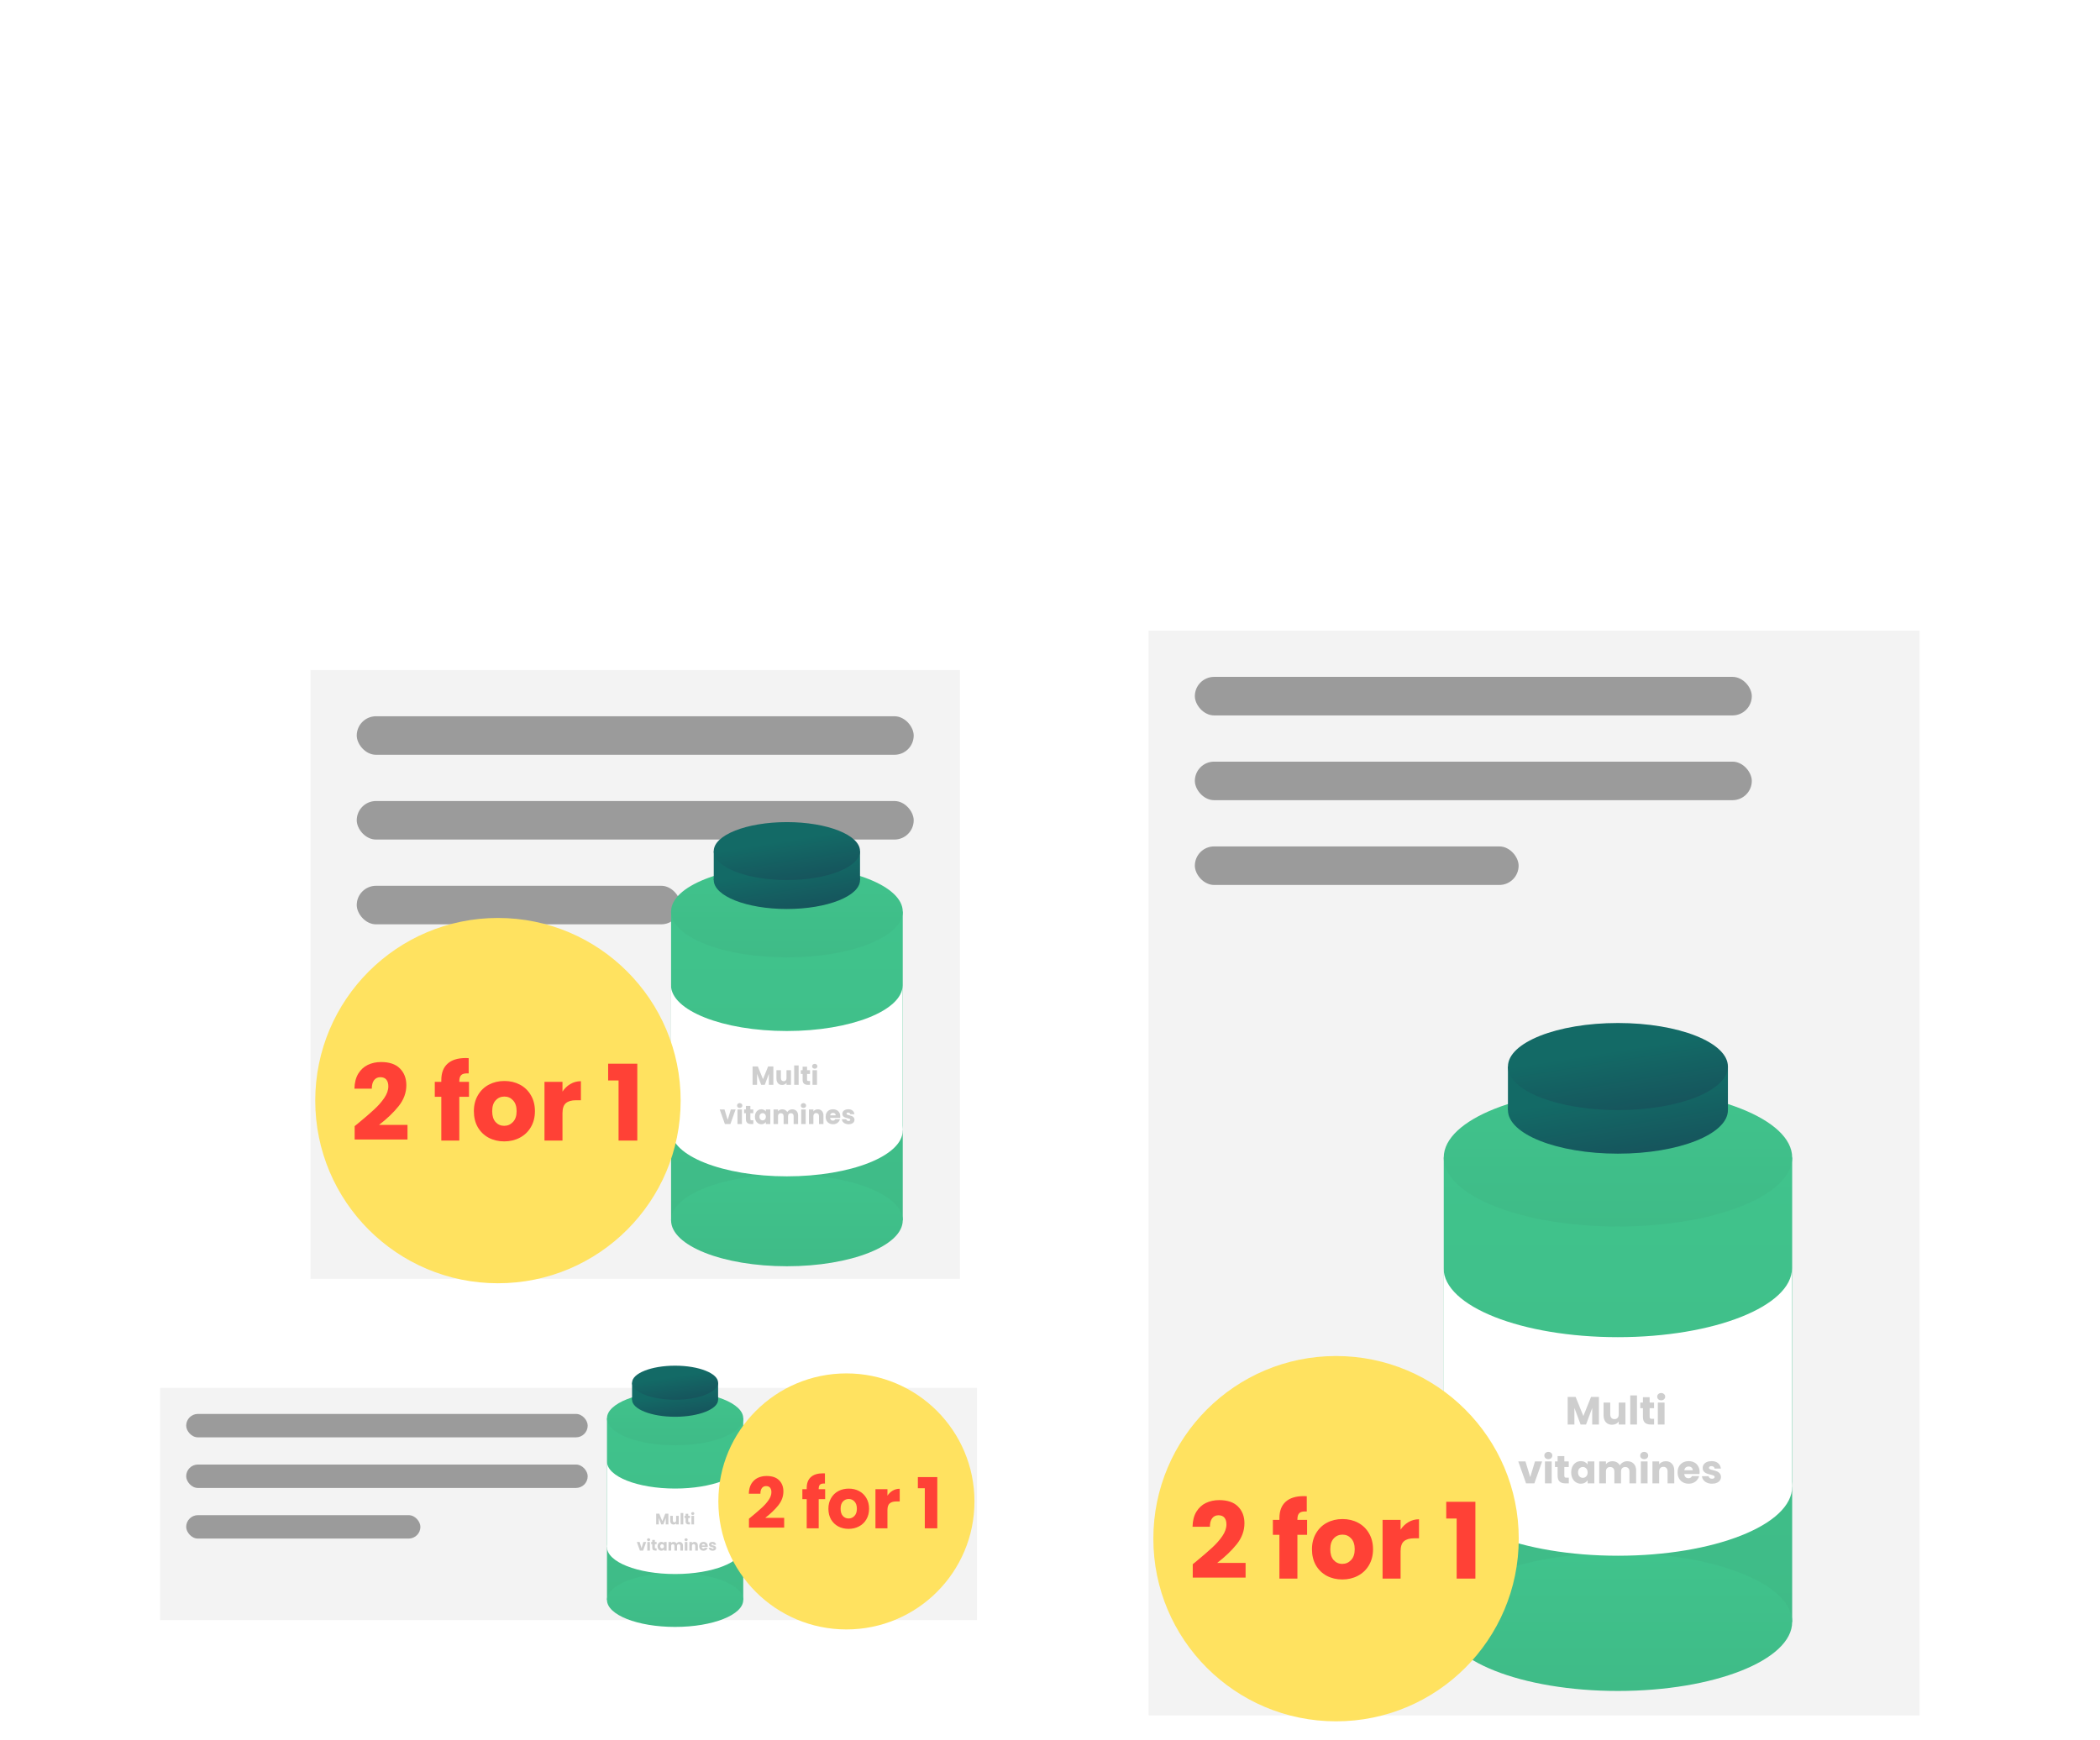 <svg width="321" height="266" viewBox="0 0 321 266" fill="none" xmlns="http://www.w3.org/2000/svg">
<g filter="url(#filter0_dddddd_1053_7411)">
<rect x="40.391" y="49.373" width="113.415" height="107.228" rx="3.535" fill="white"/>
<rect width="99.275" height="93.088" transform="translate(47.461 56.443)" fill="#F3F3F3"/>
<rect x="54.531" y="63.514" width="85.135" height="5.892" rx="2.946" fill="#9B9B9B"/>
<rect x="54.531" y="76.475" width="85.135" height="5.892" rx="2.946" fill="#9B9B9B"/>
<rect x="54.531" y="89.436" width="49.49" height="5.892" rx="2.946" fill="#9B9B9B"/>
<g filter="url(#filter1_d_1053_7411)">
<path d="M102.578 91.919H137.991V139.136H102.578V91.919Z" fill="url(#paint0_linear_1053_7411)"/>
<ellipse cx="120.285" cy="91.919" rx="17.706" ry="7.013" fill="url(#paint1_linear_1053_7411)"/>
<ellipse cx="120.285" cy="139.137" rx="17.706" ry="7.013" fill="url(#paint2_linear_1053_7411)"/>
<path d="M137.976 125.389H102.562V103.169C102.563 107.042 110.49 110.182 120.269 110.182C130.047 110.182 137.975 107.042 137.976 103.169V125.389Z" fill="white"/>
<ellipse cx="120.285" cy="125.389" rx="17.706" ry="7.013" fill="white"/>
<path d="M109.102 82.67H131.46V87.098H109.102V82.67Z" fill="url(#paint3_linear_1053_7411)"/>
<path d="M131.46 87.098C131.46 89.543 126.455 91.526 120.281 91.526C114.107 91.526 109.102 89.543 109.102 87.098C109.102 84.652 114.107 82.67 120.281 82.67C126.455 82.67 131.46 84.652 131.46 87.098Z" fill="url(#paint4_linear_1053_7411)"/>
<ellipse cx="120.281" cy="82.669" rx="11.179" ry="4.428" fill="url(#paint5_linear_1053_7411)"/>
<path opacity="0.2" d="M118.213 115.602V118.407H117.53V116.725L116.903 118.407H116.351L115.72 116.721V118.407H115.036V115.602H115.844L116.631 117.544L117.41 115.602H118.213ZM120.907 116.177V118.407H120.223V118.104C120.154 118.202 120.059 118.282 119.94 118.343C119.822 118.402 119.692 118.431 119.548 118.431C119.377 118.431 119.227 118.394 119.096 118.319C118.966 118.242 118.865 118.131 118.793 117.988C118.721 117.844 118.685 117.675 118.685 117.48V116.177H119.364V117.388C119.364 117.537 119.403 117.653 119.48 117.736C119.557 117.818 119.661 117.86 119.792 117.86C119.925 117.86 120.03 117.818 120.107 117.736C120.185 117.653 120.223 117.537 120.223 117.388V116.177H120.907ZM122.081 115.45V118.407H121.397V115.45H122.081ZM123.819 117.828V118.407H123.471C123.223 118.407 123.03 118.347 122.892 118.227C122.753 118.105 122.684 117.906 122.684 117.632V116.745H122.412V116.177H122.684V115.634H123.367V116.177H123.815V116.745H123.367V117.64C123.367 117.707 123.383 117.755 123.415 117.784C123.447 117.813 123.5 117.828 123.575 117.828H123.819ZM124.543 115.946C124.423 115.946 124.325 115.911 124.247 115.842C124.173 115.77 124.135 115.682 124.135 115.578C124.135 115.471 124.173 115.384 124.247 115.314C124.325 115.242 124.423 115.206 124.543 115.206C124.66 115.206 124.756 115.242 124.831 115.314C124.908 115.384 124.947 115.471 124.947 115.578C124.947 115.682 124.908 115.77 124.831 115.842C124.756 115.911 124.66 115.946 124.543 115.946ZM124.883 116.177V118.407H124.199V116.177H124.883ZM111.23 123.768L111.713 122.177H112.441L111.649 124.407H110.806L110.015 122.177H110.746L111.23 123.768ZM113.072 121.946C112.952 121.946 112.853 121.911 112.776 121.842C112.702 121.77 112.664 121.682 112.664 121.578C112.664 121.471 112.702 121.384 112.776 121.314C112.853 121.242 112.952 121.206 113.072 121.206C113.189 121.206 113.285 121.242 113.36 121.314C113.437 121.384 113.475 121.471 113.475 121.578C113.475 121.682 113.437 121.77 113.36 121.842C113.285 121.911 113.189 121.946 113.072 121.946ZM113.411 122.177V124.407H112.728V122.177H113.411ZM115.149 123.828V124.407H114.802C114.554 124.407 114.361 124.347 114.222 124.227C114.084 124.105 114.015 123.906 114.015 123.632V122.745H113.743V122.177H114.015V121.634H114.698V122.177H115.145V122.745H114.698V123.64C114.698 123.707 114.714 123.755 114.746 123.784C114.778 123.813 114.831 123.828 114.906 123.828H115.149ZM115.394 123.288C115.394 123.059 115.437 122.858 115.522 122.685C115.61 122.512 115.729 122.379 115.878 122.285C116.027 122.192 116.193 122.145 116.377 122.145C116.534 122.145 116.672 122.177 116.789 122.241C116.909 122.305 117.001 122.389 117.065 122.493V122.177H117.748V124.407H117.065V124.092C116.998 124.195 116.905 124.279 116.785 124.343C116.668 124.407 116.53 124.439 116.373 124.439C116.192 124.439 116.027 124.393 115.878 124.299C115.729 124.203 115.61 124.069 115.522 123.896C115.437 123.72 115.394 123.517 115.394 123.288ZM117.065 123.292C117.065 123.122 117.017 122.987 116.921 122.889C116.827 122.79 116.713 122.741 116.577 122.741C116.441 122.741 116.325 122.79 116.229 122.889C116.136 122.985 116.09 123.118 116.09 123.288C116.09 123.459 116.136 123.595 116.229 123.696C116.325 123.794 116.441 123.844 116.577 123.844C116.713 123.844 116.827 123.794 116.921 123.696C117.017 123.597 117.065 123.463 117.065 123.292ZM121.087 122.153C121.365 122.153 121.584 122.237 121.747 122.405C121.912 122.573 121.995 122.806 121.995 123.105V124.407H121.315V123.196C121.315 123.053 121.277 122.942 121.199 122.865C121.125 122.785 121.021 122.745 120.888 122.745C120.754 122.745 120.649 122.785 120.572 122.865C120.497 122.942 120.46 123.053 120.46 123.196V124.407H119.781V123.196C119.781 123.053 119.742 122.942 119.665 122.865C119.59 122.785 119.486 122.745 119.353 122.745C119.22 122.745 119.115 122.785 119.038 122.865C118.963 122.942 118.926 123.053 118.926 123.196V124.407H118.242V122.177H118.926V122.457C118.995 122.364 119.085 122.291 119.197 122.237C119.309 122.181 119.436 122.153 119.577 122.153C119.745 122.153 119.894 122.189 120.025 122.261C120.158 122.333 120.262 122.436 120.336 122.569C120.413 122.446 120.519 122.347 120.652 122.269C120.785 122.192 120.93 122.153 121.087 122.153ZM122.816 121.946C122.696 121.946 122.598 121.911 122.52 121.842C122.446 121.77 122.409 121.682 122.409 121.578C122.409 121.471 122.446 121.384 122.52 121.314C122.598 121.242 122.696 121.206 122.816 121.206C122.933 121.206 123.029 121.242 123.104 121.314C123.181 121.384 123.22 121.471 123.22 121.578C123.22 121.682 123.181 121.77 123.104 121.842C123.029 121.911 122.933 121.946 122.816 121.946ZM123.156 122.177V124.407H122.473V122.177H123.156ZM125.01 122.153C125.271 122.153 125.479 122.239 125.633 122.409C125.79 122.577 125.869 122.809 125.869 123.105V124.407H125.19V123.196C125.19 123.047 125.151 122.931 125.074 122.849C124.996 122.766 124.893 122.725 124.762 122.725C124.631 122.725 124.528 122.766 124.45 122.849C124.373 122.931 124.334 123.047 124.334 123.196V124.407H123.651V122.177H124.334V122.473C124.404 122.375 124.497 122.297 124.614 122.241C124.731 122.183 124.863 122.153 125.01 122.153ZM128.446 123.256C128.446 123.32 128.442 123.387 128.434 123.456H126.887C126.898 123.595 126.942 123.701 127.019 123.776C127.099 123.848 127.196 123.884 127.311 123.884C127.481 123.884 127.6 123.812 127.666 123.668H128.394C128.356 123.814 128.289 123.946 128.19 124.064C128.094 124.181 127.973 124.273 127.826 124.339C127.68 124.406 127.516 124.439 127.335 124.439C127.116 124.439 126.922 124.393 126.751 124.299C126.581 124.206 126.448 124.073 126.352 123.9C126.256 123.727 126.208 123.524 126.208 123.292C126.208 123.061 126.254 122.858 126.348 122.685C126.444 122.512 126.577 122.379 126.747 122.285C126.918 122.192 127.114 122.145 127.335 122.145C127.551 122.145 127.742 122.191 127.91 122.281C128.078 122.372 128.209 122.501 128.302 122.669C128.398 122.837 128.446 123.033 128.446 123.256ZM127.746 123.077C127.746 122.959 127.706 122.866 127.626 122.797C127.547 122.728 127.447 122.693 127.327 122.693C127.212 122.693 127.115 122.726 127.035 122.793C126.958 122.859 126.91 122.954 126.891 123.077H127.746ZM129.713 124.439C129.519 124.439 129.346 124.406 129.194 124.339C129.042 124.273 128.922 124.182 128.834 124.068C128.746 123.95 128.697 123.82 128.686 123.676H129.362C129.37 123.753 129.406 123.816 129.47 123.864C129.533 123.912 129.612 123.936 129.705 123.936C129.791 123.936 129.856 123.92 129.901 123.888C129.949 123.853 129.973 123.809 129.973 123.756C129.973 123.692 129.94 123.645 129.873 123.616C129.807 123.584 129.699 123.549 129.549 123.512C129.39 123.475 129.256 123.436 129.15 123.396C129.043 123.354 128.951 123.288 128.874 123.2C128.797 123.11 128.758 122.989 128.758 122.837C128.758 122.709 128.793 122.593 128.862 122.489C128.934 122.383 129.038 122.299 129.174 122.237C129.312 122.176 129.476 122.145 129.665 122.145C129.945 122.145 130.165 122.215 130.325 122.353C130.487 122.492 130.58 122.676 130.604 122.905H129.973C129.962 122.827 129.928 122.766 129.869 122.721C129.813 122.676 129.739 122.653 129.645 122.653C129.565 122.653 129.504 122.669 129.462 122.701C129.419 122.73 129.398 122.771 129.398 122.825C129.398 122.889 129.431 122.937 129.497 122.969C129.567 123.001 129.673 123.033 129.817 123.065C129.982 123.107 130.117 123.15 130.221 123.192C130.325 123.232 130.415 123.299 130.493 123.392C130.572 123.483 130.614 123.605 130.616 123.76C130.616 123.89 130.579 124.008 130.505 124.112C130.433 124.213 130.327 124.293 130.189 124.351C130.053 124.41 129.894 124.439 129.713 124.439Z" fill="#0B0B0B"/>
</g>
<circle cx="76.115" cy="122.282" r="27.927" fill="#FFE260"/>
<path d="M54.211 126.185C54.575 125.895 54.742 125.761 54.709 125.783C55.761 124.914 56.587 124.201 57.188 123.643C57.799 123.085 58.314 122.5 58.732 121.889C59.151 121.277 59.36 120.682 59.36 120.103C59.36 119.663 59.258 119.319 59.054 119.073C58.85 118.826 58.545 118.703 58.137 118.703C57.729 118.703 57.407 118.858 57.172 119.169C56.946 119.47 56.834 119.899 56.834 120.457H54.178C54.2 119.545 54.393 118.783 54.758 118.172C55.133 117.56 55.621 117.11 56.222 116.82C56.834 116.53 57.509 116.385 58.25 116.385C59.526 116.385 60.486 116.713 61.13 117.367C61.784 118.021 62.112 118.874 62.112 119.926C62.112 121.073 61.72 122.141 60.937 123.128C60.154 124.104 59.156 125.059 57.944 125.992H62.289V128.229H54.211V126.185ZM71.689 121.696H70.209V128.39H67.457V121.696H66.46V119.411H67.457V119.153C67.457 118.048 67.774 117.211 68.407 116.643C69.04 116.064 69.968 115.774 71.19 115.774C71.394 115.774 71.544 115.779 71.641 115.79V118.123C71.115 118.091 70.745 118.166 70.531 118.349C70.316 118.531 70.209 118.858 70.209 119.33V119.411H71.689V121.696ZM77.069 128.518C76.19 128.518 75.396 128.331 74.688 127.955C73.991 127.58 73.438 127.043 73.031 126.346C72.634 125.649 72.435 124.833 72.435 123.9C72.435 122.978 72.639 122.168 73.047 121.47C73.454 120.762 74.012 120.221 74.72 119.845C75.428 119.47 76.222 119.282 77.102 119.282C77.981 119.282 78.775 119.47 79.483 119.845C80.191 120.221 80.749 120.762 81.157 121.47C81.564 122.168 81.768 122.978 81.768 123.9C81.768 124.823 81.559 125.638 81.141 126.346C80.733 127.043 80.17 127.58 79.451 127.955C78.743 128.331 77.949 128.518 77.069 128.518ZM77.069 126.137C77.595 126.137 78.04 125.944 78.405 125.558C78.781 125.171 78.968 124.619 78.968 123.9C78.968 123.181 78.786 122.629 78.421 122.243C78.067 121.857 77.627 121.663 77.102 121.663C76.565 121.663 76.12 121.857 75.766 122.243C75.412 122.618 75.235 123.171 75.235 123.9C75.235 124.619 75.407 125.171 75.75 125.558C76.104 125.944 76.544 126.137 77.069 126.137ZM85.98 120.907C86.301 120.414 86.704 120.027 87.186 119.749C87.669 119.459 88.206 119.314 88.796 119.314V122.227H88.039C87.353 122.227 86.838 122.377 86.495 122.677C86.151 122.967 85.98 123.482 85.98 124.222V128.39H83.228V119.411H85.98V120.907ZM92.958 119.201V116.643H97.415V128.39H94.551V119.201H92.958Z" fill="#FF4136"/>
</g>
<g filter="url(#filter2_dddddd_1053_7411)">
<rect x="168.5" y="43.353" width="132" height="180" rx="3.535" fill="white"/>
<rect width="117.86" height="165.86" transform="translate(175.57 50.424)" fill="#F3F3F3"/>
<rect x="182.641" y="57.494" width="85.135" height="5.892" rx="2.946" fill="#9B9B9B"/>
<rect x="182.641" y="70.455" width="85.135" height="5.892" rx="2.946" fill="#9B9B9B"/>
<rect x="182.641" y="83.417" width="49.49" height="5.892" rx="2.946" fill="#9B9B9B"/>
<g filter="url(#filter3_d_1053_7411)">
<path d="M220.688 128.792H273.946V199.804H220.688V128.792Z" fill="url(#paint6_linear_1053_7411)"/>
<ellipse cx="247.317" cy="128.792" rx="26.63" ry="10.547" fill="url(#paint7_linear_1053_7411)"/>
<ellipse cx="247.317" cy="199.806" rx="26.63" ry="10.547" fill="url(#paint8_linear_1053_7411)"/>
<path d="M273.923 179.128H220.664V145.711C220.665 151.536 232.587 156.258 247.294 156.258C262 156.258 273.922 151.536 273.923 145.711V179.128Z" fill="white"/>
<ellipse cx="247.317" cy="179.129" rx="26.63" ry="10.547" fill="white"/>
<path d="M230.5 114.882H264.126V121.541H230.5V114.882Z" fill="url(#paint9_linear_1053_7411)"/>
<path d="M264.126 121.541C264.126 125.219 256.599 128.2 247.313 128.2C238.027 128.2 230.5 125.219 230.5 121.541C230.5 117.863 238.027 114.882 247.313 114.882C256.599 114.882 264.126 117.863 264.126 121.541Z" fill="url(#paint10_linear_1053_7411)"/>
<ellipse cx="247.313" cy="114.881" rx="16.813" ry="6.659" fill="url(#paint11_linear_1053_7411)"/>
<path opacity="0.2" d="M244.409 165.394V169.613H243.381V167.083L242.438 169.613H241.608L240.659 167.077V169.613H239.631V165.394H240.845L242.029 168.315L243.201 165.394H244.409ZM248.46 166.26V169.613H247.432V169.157C247.328 169.305 247.185 169.425 247.005 169.517C246.829 169.605 246.633 169.649 246.416 169.649C246.16 169.649 245.933 169.593 245.737 169.481C245.541 169.365 245.389 169.199 245.28 168.982C245.172 168.766 245.118 168.511 245.118 168.219V166.26H246.14V168.081C246.14 168.305 246.198 168.479 246.314 168.604C246.43 168.728 246.586 168.79 246.783 168.79C246.983 168.79 247.141 168.728 247.258 168.604C247.374 168.479 247.432 168.305 247.432 168.081V166.26H248.46ZM250.225 165.166V169.613H249.198V165.166H250.225ZM252.839 168.742V169.613H252.316C251.944 169.613 251.653 169.523 251.445 169.343C251.237 169.159 251.132 168.86 251.132 168.447V167.113H250.724V166.26H251.132V165.442H252.16V166.26H252.833V167.113H252.16V168.459C252.16 168.56 252.184 168.632 252.232 168.676C252.28 168.72 252.361 168.742 252.473 168.742H252.839ZM253.929 165.911C253.748 165.911 253.6 165.859 253.484 165.755C253.372 165.647 253.316 165.515 253.316 165.358C253.316 165.198 253.372 165.066 253.484 164.962C253.6 164.853 253.748 164.799 253.929 164.799C254.105 164.799 254.249 164.853 254.361 164.962C254.477 165.066 254.536 165.198 254.536 165.358C254.536 165.515 254.477 165.647 254.361 165.755C254.249 165.859 254.105 165.911 253.929 165.911ZM254.439 166.26V169.613H253.412V166.26H254.439ZM233.906 177.652L234.633 175.26H235.727L234.537 178.613H233.269L232.079 175.26H233.179L233.906 177.652ZM236.677 174.911C236.496 174.911 236.348 174.859 236.232 174.755C236.12 174.647 236.064 174.515 236.064 174.358C236.064 174.198 236.12 174.066 236.232 173.962C236.348 173.853 236.496 173.799 236.677 173.799C236.853 173.799 236.997 173.853 237.109 173.962C237.225 174.066 237.284 174.198 237.284 174.358C237.284 174.515 237.225 174.647 237.109 174.755C236.997 174.859 236.853 174.911 236.677 174.911ZM237.187 175.26V178.613H236.16V175.26H237.187ZM239.801 177.742V178.613H239.278C238.906 178.613 238.615 178.523 238.407 178.343C238.199 178.159 238.094 177.86 238.094 177.447V176.113H237.686V175.26H238.094V174.442H239.122V175.26H239.795V176.113H239.122V177.459C239.122 177.56 239.146 177.632 239.194 177.676C239.242 177.72 239.322 177.742 239.435 177.742H239.801ZM240.169 176.931C240.169 176.586 240.233 176.283 240.362 176.023C240.494 175.763 240.672 175.562 240.897 175.422C241.121 175.282 241.371 175.212 241.648 175.212C241.884 175.212 242.09 175.26 242.267 175.356C242.447 175.452 242.585 175.578 242.681 175.735V175.26H243.709V178.613H242.681V178.138C242.581 178.295 242.441 178.421 242.261 178.517C242.084 178.613 241.878 178.661 241.642 178.661C241.369 178.661 241.121 178.591 240.897 178.451C240.672 178.307 240.494 178.104 240.362 177.844C240.233 177.58 240.169 177.275 240.169 176.931ZM242.681 176.937C242.681 176.68 242.609 176.478 242.465 176.33C242.325 176.181 242.153 176.107 241.948 176.107C241.744 176.107 241.57 176.181 241.425 176.33C241.285 176.474 241.215 176.674 241.215 176.931C241.215 177.187 241.285 177.391 241.425 177.544C241.57 177.692 241.744 177.766 241.948 177.766C242.153 177.766 242.325 177.692 242.465 177.544C242.609 177.395 242.681 177.193 242.681 176.937ZM248.732 175.224C249.148 175.224 249.479 175.35 249.723 175.602C249.972 175.855 250.096 176.205 250.096 176.654V178.613H249.074V176.792C249.074 176.576 249.016 176.41 248.9 176.293C248.788 176.173 248.632 176.113 248.431 176.113C248.231 176.113 248.073 176.173 247.956 176.293C247.844 176.41 247.788 176.576 247.788 176.792V178.613H246.766V176.792C246.766 176.576 246.708 176.41 246.592 176.293C246.48 176.173 246.324 176.113 246.123 176.113C245.923 176.113 245.765 176.173 245.649 176.293C245.536 176.41 245.48 176.576 245.48 176.792V178.613H244.453V175.26H245.48V175.68C245.584 175.54 245.721 175.43 245.889 175.35C246.057 175.266 246.248 175.224 246.46 175.224C246.712 175.224 246.937 175.278 247.133 175.386C247.333 175.494 247.49 175.648 247.602 175.849C247.718 175.664 247.876 175.514 248.077 175.398C248.277 175.282 248.495 175.224 248.732 175.224ZM251.332 174.911C251.151 174.911 251.003 174.859 250.887 174.755C250.775 174.647 250.719 174.515 250.719 174.358C250.719 174.198 250.775 174.066 250.887 173.962C251.003 173.853 251.151 173.799 251.332 173.799C251.508 173.799 251.652 173.853 251.764 173.962C251.88 174.066 251.939 174.198 251.939 174.358C251.939 174.515 251.88 174.647 251.764 174.755C251.652 174.859 251.508 174.911 251.332 174.911ZM251.842 175.26V178.613H250.815V175.26H251.842ZM254.631 175.224C255.023 175.224 255.336 175.352 255.568 175.608C255.804 175.861 255.923 176.209 255.923 176.654V178.613H254.901V176.792C254.901 176.568 254.843 176.394 254.727 176.269C254.61 176.145 254.454 176.083 254.258 176.083C254.062 176.083 253.905 176.145 253.789 176.269C253.673 176.394 253.615 176.568 253.615 176.792V178.613H252.587V175.26H253.615V175.704C253.719 175.556 253.859 175.44 254.036 175.356C254.212 175.268 254.41 175.224 254.631 175.224ZM259.798 176.882C259.798 176.979 259.792 177.079 259.78 177.183H257.454C257.47 177.391 257.536 177.552 257.652 177.664C257.773 177.772 257.919 177.826 258.091 177.826C258.348 177.826 258.526 177.718 258.626 177.501H259.72C259.664 177.722 259.562 177.92 259.413 178.096C259.269 178.273 259.087 178.411 258.866 178.511C258.646 178.611 258.4 178.661 258.127 178.661C257.799 178.661 257.506 178.591 257.25 178.451C256.993 178.311 256.793 178.11 256.649 177.85C256.505 177.59 256.432 177.285 256.432 176.937C256.432 176.588 256.503 176.283 256.643 176.023C256.787 175.763 256.987 175.562 257.244 175.422C257.5 175.282 257.795 175.212 258.127 175.212C258.452 175.212 258.74 175.28 258.993 175.416C259.245 175.552 259.441 175.747 259.582 175.999C259.726 176.251 259.798 176.546 259.798 176.882ZM258.746 176.612C258.746 176.436 258.686 176.295 258.566 176.191C258.446 176.087 258.296 176.035 258.115 176.035C257.943 176.035 257.797 176.085 257.676 176.185C257.56 176.285 257.488 176.428 257.46 176.612H258.746ZM261.704 178.661C261.412 178.661 261.151 178.611 260.923 178.511C260.695 178.411 260.514 178.275 260.382 178.102C260.25 177.926 260.176 177.73 260.16 177.513H261.176C261.188 177.63 261.242 177.724 261.338 177.796C261.434 177.868 261.552 177.904 261.692 177.904C261.821 177.904 261.919 177.88 261.987 177.832C262.059 177.78 262.095 177.714 262.095 177.634C262.095 177.538 262.045 177.467 261.945 177.423C261.845 177.375 261.682 177.323 261.458 177.267C261.218 177.211 261.017 177.153 260.857 177.093C260.697 177.029 260.559 176.931 260.442 176.798C260.326 176.662 260.268 176.48 260.268 176.251C260.268 176.059 260.32 175.885 260.424 175.729C260.532 175.568 260.689 175.442 260.893 175.35C261.101 175.258 261.348 175.212 261.632 175.212C262.053 175.212 262.384 175.316 262.624 175.524C262.868 175.733 263.009 176.009 263.045 176.354H262.095C262.079 176.237 262.027 176.145 261.939 176.077C261.855 176.009 261.742 175.975 261.602 175.975C261.482 175.975 261.39 175.999 261.326 176.047C261.262 176.091 261.23 176.153 261.23 176.233C261.23 176.33 261.28 176.402 261.38 176.45C261.484 176.498 261.644 176.546 261.861 176.594C262.109 176.658 262.311 176.722 262.468 176.786C262.624 176.846 262.76 176.947 262.876 177.087C262.997 177.223 263.059 177.407 263.063 177.64C263.063 177.836 263.007 178.012 262.894 178.169C262.786 178.321 262.628 178.441 262.42 178.529C262.215 178.617 261.977 178.661 261.704 178.661Z" fill="#0B0B0B"/>
</g>
<circle cx="204.224" cy="189.262" r="27.927" fill="#FFE260"/>
<path d="M182.32 193.166C182.685 192.876 182.851 192.742 182.819 192.763C183.87 191.894 184.696 191.181 185.297 190.623C185.908 190.065 186.423 189.481 186.842 188.869C187.26 188.258 187.469 187.662 187.469 187.083C187.469 186.643 187.367 186.3 187.164 186.053C186.96 185.806 186.654 185.683 186.246 185.683C185.839 185.683 185.517 185.839 185.281 186.15C185.056 186.45 184.943 186.879 184.943 187.437H182.288C182.309 186.525 182.502 185.764 182.867 185.152C183.243 184.541 183.731 184.09 184.332 183.8C184.943 183.511 185.619 183.366 186.359 183.366C187.636 183.366 188.596 183.693 189.239 184.347C189.894 185.002 190.221 185.855 190.221 186.906C190.221 188.054 189.829 189.121 189.046 190.108C188.263 191.084 187.266 192.039 186.053 192.972H190.398V195.209H182.32V193.166ZM199.799 188.676H198.318V195.37H195.567V188.676H194.569V186.391H195.567V186.134C195.567 185.029 195.883 184.192 196.516 183.623C197.149 183.044 198.077 182.754 199.3 182.754C199.504 182.754 199.654 182.76 199.75 182.771V185.104C199.225 185.072 198.855 185.147 198.64 185.329C198.425 185.511 198.318 185.839 198.318 186.311V186.391H199.799V188.676ZM205.179 195.499C204.299 195.499 203.505 195.311 202.797 194.936C202.1 194.56 201.548 194.024 201.14 193.327C200.743 192.629 200.544 191.814 200.544 190.881C200.544 189.958 200.748 189.148 201.156 188.451C201.564 187.743 202.121 187.201 202.829 186.826C203.537 186.45 204.331 186.262 205.211 186.262C206.091 186.262 206.885 186.45 207.593 186.826C208.301 187.201 208.858 187.743 209.266 188.451C209.674 189.148 209.878 189.958 209.878 190.881C209.878 191.803 209.668 192.618 209.25 193.327C208.842 194.024 208.279 194.56 207.56 194.936C206.852 195.311 206.058 195.499 205.179 195.499ZM205.179 193.117C205.704 193.117 206.15 192.924 206.514 192.538C206.89 192.152 207.078 191.599 207.078 190.881C207.078 190.162 206.895 189.609 206.53 189.223C206.176 188.837 205.737 188.644 205.211 188.644C204.675 188.644 204.229 188.837 203.875 189.223C203.521 189.599 203.344 190.151 203.344 190.881C203.344 191.599 203.516 192.152 203.859 192.538C204.213 192.924 204.653 193.117 205.179 193.117ZM214.089 187.888C214.411 187.394 214.813 187.008 215.296 186.729C215.779 186.439 216.315 186.295 216.905 186.295V189.207H216.149C215.462 189.207 214.947 189.357 214.604 189.658C214.261 189.947 214.089 190.462 214.089 191.202V195.37H211.337V186.391H214.089V187.888ZM221.067 186.182V183.623H225.524V195.37H222.66V186.182H221.067Z" fill="#FF4136"/>
</g>
<g filter="url(#filter4_dddddd_1053_7411)">
<g clip-path="url(#clip0_1053_7411)">
<rect x="20.328" y="170.354" width="133.172" height="43.822" rx="2.079" fill="white"/>
<rect width="124.855" height="35.505" transform="translate(24.484 174.512)" fill="#F3F3F3"/>
<g filter="url(#filter5_d_1053_7411)">
<path d="M92.781 178.307H113.611V206.079H92.781V178.307Z" fill="url(#paint12_linear_1053_7411)"/>
<ellipse cx="103.196" cy="178.308" rx="10.415" ry="4.125" fill="url(#paint13_linear_1053_7411)"/>
<ellipse cx="103.196" cy="206.08" rx="10.415" ry="4.125" fill="url(#paint14_linear_1053_7411)"/>
<path d="M113.61 197.992H92.781V184.923C92.781 187.201 97.444 189.048 103.196 189.048C108.768 189.048 113.318 187.314 113.597 185.135L113.61 184.923V197.992Z" fill="white"/>
<ellipse cx="103.196" cy="197.993" rx="10.415" ry="4.125" fill="white"/>
<path d="M96.617 172.865H109.768V175.47H96.617V172.865Z" fill="url(#paint15_linear_1053_7411)"/>
<path d="M109.768 175.47C109.768 176.908 106.824 178.074 103.193 178.074C99.561 178.074 96.617 176.908 96.617 175.47C96.617 174.031 99.561 172.865 103.193 172.865C106.824 172.865 109.768 174.031 109.768 175.47Z" fill="url(#paint16_linear_1053_7411)"/>
<ellipse cx="103.193" cy="172.865" rx="6.576" ry="2.604" fill="url(#paint17_linear_1053_7411)"/>
<path opacity="0.2" d="M102.169 192.883V194.533H101.767V193.544L101.398 194.533H101.074L100.703 193.541V194.533H100.301V192.883H100.775L101.238 194.026L101.697 192.883H102.169ZM103.753 193.222V194.533H103.351V194.355C103.311 194.413 103.255 194.46 103.185 194.496C103.116 194.53 103.039 194.547 102.954 194.547C102.854 194.547 102.765 194.525 102.689 194.481C102.612 194.436 102.552 194.371 102.51 194.286C102.468 194.202 102.447 194.102 102.447 193.988V193.222H102.846V193.934C102.846 194.022 102.869 194.09 102.914 194.138C102.96 194.187 103.021 194.211 103.098 194.211C103.176 194.211 103.238 194.187 103.283 194.138C103.329 194.09 103.351 194.022 103.351 193.934V193.222H103.753ZM104.444 192.794V194.533H104.042V192.794H104.444ZM105.466 194.192V194.533H105.262C105.116 194.533 105.002 194.498 104.921 194.427C104.839 194.355 104.799 194.239 104.799 194.077V193.555H104.639V193.222H104.799V192.902H105.201V193.222H105.464V193.555H105.201V194.082C105.201 194.121 105.21 194.149 105.229 194.167C105.248 194.184 105.279 194.192 105.323 194.192H105.466ZM105.892 193.085C105.822 193.085 105.764 193.065 105.718 193.024C105.674 192.982 105.653 192.93 105.653 192.869C105.653 192.806 105.674 192.755 105.718 192.714C105.764 192.672 105.822 192.65 105.892 192.65C105.961 192.65 106.018 192.672 106.062 192.714C106.107 192.755 106.13 192.806 106.13 192.869C106.13 192.93 106.107 192.982 106.062 193.024C106.018 193.065 105.961 193.085 105.892 193.085ZM106.092 193.222V194.533H105.69V193.222H106.092ZM98.062 198.157L98.346 197.222H98.774L98.308 198.533H97.812L97.347 197.222H97.777L98.062 198.157ZM99.145 197.085C99.075 197.085 99.017 197.065 98.971 197.024C98.927 196.982 98.905 196.93 98.905 196.869C98.905 196.806 98.927 196.755 98.971 196.714C99.017 196.672 99.075 196.65 99.145 196.65C99.214 196.65 99.27 196.672 99.314 196.714C99.36 196.755 99.382 196.806 99.382 196.869C99.382 196.93 99.36 196.982 99.314 197.024C99.27 197.065 99.214 197.085 99.145 197.085ZM99.345 197.222V198.533H98.943V197.222H99.345ZM100.367 198.192V198.533H100.163C100.017 198.533 99.903 198.498 99.822 198.427C99.74 198.355 99.7 198.239 99.7 198.077V197.555H99.54V197.222H99.7V196.902H100.102V197.222H100.365V197.555H100.102V198.082C100.102 198.121 100.111 198.149 100.13 198.167C100.149 198.184 100.18 198.192 100.224 198.192H100.367ZM100.511 197.875C100.511 197.74 100.536 197.622 100.586 197.52C100.638 197.418 100.708 197.34 100.795 197.285C100.883 197.23 100.981 197.203 101.089 197.203C101.182 197.203 101.262 197.222 101.331 197.259C101.402 197.297 101.456 197.346 101.494 197.407V197.222H101.896V198.533H101.494V198.348C101.454 198.409 101.4 198.458 101.329 198.496C101.26 198.533 101.179 198.552 101.087 198.552C100.98 198.552 100.883 198.525 100.795 198.47C100.708 198.413 100.638 198.334 100.586 198.232C100.536 198.129 100.511 198.01 100.511 197.875ZM101.494 197.877C101.494 197.777 101.465 197.698 101.409 197.64C101.354 197.582 101.287 197.553 101.207 197.553C101.127 197.553 101.059 197.582 101.002 197.64C100.947 197.696 100.92 197.775 100.92 197.875C100.92 197.975 100.947 198.055 101.002 198.115C101.059 198.173 101.127 198.202 101.207 198.202C101.287 198.202 101.354 198.173 101.409 198.115C101.465 198.057 101.494 197.978 101.494 197.877ZM103.86 197.208C104.023 197.208 104.152 197.257 104.248 197.356C104.345 197.454 104.393 197.591 104.393 197.767V198.533H103.994V197.821C103.994 197.736 103.971 197.671 103.926 197.626C103.882 197.579 103.821 197.555 103.742 197.555C103.664 197.555 103.602 197.579 103.557 197.626C103.513 197.671 103.491 197.736 103.491 197.821V198.533H103.091V197.821C103.091 197.736 103.068 197.671 103.023 197.626C102.979 197.579 102.918 197.555 102.84 197.555C102.761 197.555 102.699 197.579 102.654 197.626C102.61 197.671 102.588 197.736 102.588 197.821V198.533H102.186V197.222H102.588V197.386C102.629 197.331 102.682 197.288 102.748 197.257C102.814 197.224 102.888 197.208 102.971 197.208C103.07 197.208 103.158 197.229 103.235 197.271C103.313 197.313 103.374 197.374 103.418 197.452C103.463 197.38 103.525 197.321 103.604 197.276C103.682 197.23 103.767 197.208 103.86 197.208ZM104.877 197.085C104.806 197.085 104.748 197.065 104.703 197.024C104.659 196.982 104.637 196.93 104.637 196.869C104.637 196.806 104.659 196.755 104.703 196.714C104.748 196.672 104.806 196.65 104.877 196.65C104.946 196.65 105.002 196.672 105.046 196.714C105.091 196.755 105.114 196.806 105.114 196.869C105.114 196.93 105.091 196.982 105.046 197.024C105.002 197.065 104.946 197.085 104.877 197.085ZM105.076 197.222V198.533H104.674V197.222H105.076ZM106.167 197.208C106.32 197.208 106.443 197.258 106.533 197.358C106.626 197.457 106.672 197.593 106.672 197.767V198.533H106.273V197.821C106.273 197.733 106.25 197.665 106.204 197.617C106.159 197.568 106.098 197.544 106.021 197.544C105.944 197.544 105.883 197.568 105.838 197.617C105.792 197.665 105.77 197.733 105.77 197.821V198.533H105.368V197.222H105.77V197.396C105.81 197.338 105.865 197.292 105.934 197.259C106.003 197.225 106.081 197.208 106.167 197.208ZM108.188 197.856C108.188 197.894 108.185 197.933 108.181 197.974H107.271C107.277 198.055 107.303 198.118 107.349 198.162C107.396 198.204 107.453 198.225 107.52 198.225C107.621 198.225 107.69 198.183 107.729 198.098H108.157C108.135 198.185 108.095 198.262 108.037 198.331C107.981 198.4 107.91 198.454 107.823 198.493C107.737 198.532 107.641 198.552 107.534 198.552C107.406 198.552 107.291 198.525 107.191 198.47C107.091 198.415 107.013 198.337 106.956 198.235C106.9 198.133 106.872 198.014 106.872 197.877C106.872 197.741 106.899 197.622 106.954 197.52C107.01 197.418 107.089 197.34 107.189 197.285C107.289 197.23 107.404 197.203 107.534 197.203C107.661 197.203 107.774 197.229 107.873 197.283C107.972 197.336 108.048 197.412 108.103 197.511C108.16 197.609 108.188 197.725 108.188 197.856ZM107.776 197.751C107.776 197.682 107.753 197.627 107.706 197.586C107.659 197.545 107.6 197.525 107.53 197.525C107.462 197.525 107.405 197.544 107.358 197.584C107.313 197.623 107.284 197.678 107.273 197.751H107.776ZM108.933 198.552C108.819 198.552 108.717 198.532 108.628 198.493C108.538 198.454 108.468 198.401 108.416 198.333C108.365 198.264 108.336 198.188 108.329 198.103H108.727C108.731 198.149 108.752 198.185 108.79 198.214C108.828 198.242 108.874 198.256 108.929 198.256C108.979 198.256 109.017 198.246 109.044 198.228C109.072 198.207 109.086 198.181 109.086 198.15C109.086 198.112 109.067 198.085 109.027 198.068C108.988 198.049 108.925 198.029 108.837 198.007C108.743 197.985 108.665 197.962 108.602 197.939C108.539 197.913 108.485 197.875 108.44 197.823C108.394 197.77 108.372 197.699 108.372 197.609C108.372 197.534 108.392 197.466 108.433 197.405C108.475 197.342 108.536 197.293 108.616 197.257C108.698 197.221 108.794 197.203 108.905 197.203C109.07 197.203 109.199 197.244 109.293 197.325C109.389 197.407 109.443 197.515 109.458 197.649H109.086C109.08 197.604 109.06 197.568 109.025 197.541C108.992 197.515 108.948 197.501 108.893 197.501C108.846 197.501 108.81 197.511 108.785 197.53C108.76 197.547 108.748 197.571 108.748 197.602C108.748 197.64 108.767 197.668 108.806 197.687C108.847 197.706 108.91 197.725 108.994 197.743C109.092 197.769 109.171 197.794 109.232 197.819C109.293 197.842 109.346 197.881 109.392 197.936C109.439 197.989 109.463 198.062 109.465 198.152C109.465 198.229 109.443 198.298 109.399 198.359C109.356 198.419 109.295 198.466 109.213 198.5C109.133 198.535 109.04 198.552 108.933 198.552Z" fill="#0B0B0B"/>
</g>
<circle cx="129.379" cy="191.874" r="19.574" fill="#FFE260"/>
<path d="M114.484 194.515C114.727 194.322 114.838 194.233 114.816 194.247C115.517 193.668 116.067 193.193 116.467 192.821C116.875 192.45 117.218 192.06 117.497 191.653C117.776 191.245 117.915 190.848 117.915 190.462C117.915 190.169 117.847 189.941 117.711 189.776C117.575 189.612 117.372 189.53 117.1 189.53C116.828 189.53 116.614 189.633 116.457 189.841C116.307 190.041 116.232 190.327 116.232 190.698H114.462C114.477 190.091 114.605 189.583 114.848 189.176C115.099 188.768 115.424 188.468 115.824 188.275C116.232 188.082 116.682 187.986 117.175 187.986C118.026 187.986 118.666 188.204 119.094 188.64C119.53 189.076 119.748 189.644 119.748 190.345C119.748 191.109 119.488 191.821 118.966 192.478C118.444 193.129 117.779 193.765 116.971 194.387H119.866V195.877H114.484V194.515ZM126.13 191.524H125.144V195.984H123.31V191.524H122.646V190.001H123.31V189.83C123.31 189.094 123.521 188.536 123.943 188.157C124.365 187.771 124.983 187.578 125.798 187.578C125.934 187.578 126.034 187.582 126.098 187.589V189.144C125.748 189.122 125.501 189.172 125.358 189.294C125.215 189.415 125.144 189.633 125.144 189.948V190.001H126.13V191.524ZM129.715 196.07C129.129 196.07 128.6 195.945 128.128 195.695C127.664 195.445 127.296 195.087 127.024 194.623C126.76 194.158 126.627 193.615 126.627 192.993C126.627 192.378 126.763 191.838 127.035 191.374C127.306 190.902 127.678 190.541 128.15 190.291C128.622 190.041 129.151 189.916 129.737 189.916C130.323 189.916 130.852 190.041 131.324 190.291C131.795 190.541 132.167 190.902 132.439 191.374C132.71 191.838 132.846 192.378 132.846 192.993C132.846 193.608 132.707 194.151 132.428 194.623C132.156 195.087 131.781 195.445 131.302 195.695C130.83 195.945 130.301 196.07 129.715 196.07ZM129.715 194.483C130.065 194.483 130.362 194.355 130.605 194.097C130.855 193.84 130.98 193.472 130.98 192.993C130.98 192.514 130.859 192.146 130.616 191.889C130.38 191.631 130.087 191.503 129.737 191.503C129.379 191.503 129.083 191.631 128.847 191.889C128.611 192.139 128.493 192.507 128.493 192.993C128.493 193.472 128.607 193.84 128.836 194.097C129.072 194.355 129.365 194.483 129.715 194.483ZM135.652 190.999C135.867 190.67 136.135 190.412 136.456 190.227C136.778 190.034 137.135 189.937 137.529 189.937V191.878H137.025C136.567 191.878 136.224 191.978 135.995 192.178C135.767 192.371 135.652 192.714 135.652 193.207V195.984H133.819V190.001H135.652V190.999ZM140.302 189.862V188.157H143.272V195.984H141.363V189.862H140.302Z" fill="#FF4136"/>
<rect x="28.461" y="178.496" width="61.372" height="3.58" rx="1.79" fill="#9B9B9B"/>
<rect x="28.461" y="186.235" width="61.372" height="3.58" rx="1.79" fill="#9B9B9B"/>
<rect x="28.461" y="193.974" width="35.8" height="3.58" rx="1.79" fill="#9B9B9B"/>
</g>
</g>
<defs>
<filter id="filter0_dddddd_1053_7411" x="28.391" y="48.373" width="137.414" height="144.229" filterUnits="userSpaceOnUse" color-interpolation-filters="sRGB">
<feFlood flood-opacity="0" result="BackgroundImageFix"/>
<feColorMatrix in="SourceAlpha" type="matrix" values="0 0 0 0 0 0 0 0 0 0 0 0 0 0 0 0 0 0 127 0" result="hardAlpha"/>
<feMorphology radius="12" operator="erode" in="SourceAlpha" result="effect1_dropShadow_1053_7411"/>
<feOffset dy="24"/>
<feGaussianBlur stdDeviation="12"/>
<feComposite in2="hardAlpha" operator="out"/>
<feColorMatrix type="matrix" values="0 0 0 0 0.477 0 0 0 0 0.496 0 0 0 0 0.519 0 0 0 0.04 0"/>
<feBlend mode="normal" in2="BackgroundImageFix" result="effect1_dropShadow_1053_7411"/>
<feColorMatrix in="SourceAlpha" type="matrix" values="0 0 0 0 0 0 0 0 0 0 0 0 0 0 0 0 0 0 127 0" result="hardAlpha"/>
<feMorphology radius="6" operator="erode" in="SourceAlpha" result="effect2_dropShadow_1053_7411"/>
<feOffset dy="12"/>
<feGaussianBlur stdDeviation="6"/>
<feComposite in2="hardAlpha" operator="out"/>
<feColorMatrix type="matrix" values="0 0 0 0 0.435 0 0 0 0 0.458 0 0 0 0 0.487 0 0 0 0.04 0"/>
<feBlend mode="normal" in2="effect1_dropShadow_1053_7411" result="effect2_dropShadow_1053_7411"/>
<feColorMatrix in="SourceAlpha" type="matrix" values="0 0 0 0 0 0 0 0 0 0 0 0 0 0 0 0 0 0 127 0" result="hardAlpha"/>
<feMorphology radius="3" operator="erode" in="SourceAlpha" result="effect3_dropShadow_1053_7411"/>
<feOffset dy="6"/>
<feGaussianBlur stdDeviation="3"/>
<feComposite in2="hardAlpha" operator="out"/>
<feColorMatrix type="matrix" values="0 0 0 0 0.237 0 0 0 0 0.252 0 0 0 0 0.281 0 0 0 0.04 0"/>
<feBlend mode="normal" in2="effect2_dropShadow_1053_7411" result="effect3_dropShadow_1053_7411"/>
<feColorMatrix in="SourceAlpha" type="matrix" values="0 0 0 0 0 0 0 0 0 0 0 0 0 0 0 0 0 0 127 0" result="hardAlpha"/>
<feMorphology radius="1.5" operator="erode" in="SourceAlpha" result="effect4_dropShadow_1053_7411"/>
<feOffset dy="3"/>
<feGaussianBlur stdDeviation="1.5"/>
<feComposite in2="hardAlpha" operator="out"/>
<feColorMatrix type="matrix" values="0 0 0 0 0.242 0 0 0 0 0.251 0 0 0 0 0.272 0 0 0 0.04 0"/>
<feBlend mode="normal" in2="effect3_dropShadow_1053_7411" result="effect4_dropShadow_1053_7411"/>
<feColorMatrix in="SourceAlpha" type="matrix" values="0 0 0 0 0 0 0 0 0 0 0 0 0 0 0 0 0 0 127 0" result="hardAlpha"/>
<feMorphology radius="0.5" operator="erode" in="SourceAlpha" result="effect5_dropShadow_1053_7411"/>
<feOffset dy="1"/>
<feGaussianBlur stdDeviation="0.5"/>
<feComposite in2="hardAlpha" operator="out"/>
<feColorMatrix type="matrix" values="0 0 0 0 0.276 0 0 0 0 0.276 0 0 0 0 0.276 0 0 0 0.04 0"/>
<feBlend mode="normal" in2="effect4_dropShadow_1053_7411" result="effect5_dropShadow_1053_7411"/>
<feColorMatrix in="SourceAlpha" type="matrix" values="0 0 0 0 0 0 0 0 0 0 0 0 0 0 0 0 0 0 127 0" result="hardAlpha"/>
<feMorphology radius="1" operator="dilate" in="SourceAlpha" result="effect6_dropShadow_1053_7411"/>
<feOffset/>
<feComposite in2="hardAlpha" operator="out"/>
<feColorMatrix type="matrix" values="0 0 0 0 0.492 0 0 0 0 0.492 0 0 0 0 0.492 0 0 0 0.04 0"/>
<feBlend mode="normal" in2="effect5_dropShadow_1053_7411" result="effect6_dropShadow_1053_7411"/>
<feBlend mode="normal" in="SourceGraphic" in2="effect6_dropShadow_1053_7411" result="shape"/>
</filter>
<filter id="filter1_d_1053_7411" x="95.931" y="73.068" width="48.693" height="81.173" filterUnits="userSpaceOnUse" color-interpolation-filters="sRGB">
<feFlood flood-opacity="0" result="BackgroundImageFix"/>
<feColorMatrix in="SourceAlpha" type="matrix" values="0 0 0 0 0 0 0 0 0 0 0 0 0 0 0 0 0 0 127 0" result="hardAlpha"/>
<feOffset dy="1.459"/>
<feGaussianBlur stdDeviation="3.316"/>
<feColorMatrix type="matrix" values="0 0 0 0 0 0 0 0 0 0 0 0 0 0 0 0 0 0 0.12 0"/>
<feBlend mode="normal" in2="BackgroundImageFix" result="effect1_dropShadow_1053_7411"/>
<feBlend mode="normal" in="SourceGraphic" in2="effect1_dropShadow_1053_7411" result="shape"/>
</filter>
<filter id="filter2_dddddd_1053_7411" x="156.5" y="42.353" width="156" height="217" filterUnits="userSpaceOnUse" color-interpolation-filters="sRGB">
<feFlood flood-opacity="0" result="BackgroundImageFix"/>
<feColorMatrix in="SourceAlpha" type="matrix" values="0 0 0 0 0 0 0 0 0 0 0 0 0 0 0 0 0 0 127 0" result="hardAlpha"/>
<feMorphology radius="12" operator="erode" in="SourceAlpha" result="effect1_dropShadow_1053_7411"/>
<feOffset dy="24"/>
<feGaussianBlur stdDeviation="12"/>
<feComposite in2="hardAlpha" operator="out"/>
<feColorMatrix type="matrix" values="0 0 0 0 0.477 0 0 0 0 0.496 0 0 0 0 0.519 0 0 0 0.04 0"/>
<feBlend mode="normal" in2="BackgroundImageFix" result="effect1_dropShadow_1053_7411"/>
<feColorMatrix in="SourceAlpha" type="matrix" values="0 0 0 0 0 0 0 0 0 0 0 0 0 0 0 0 0 0 127 0" result="hardAlpha"/>
<feMorphology radius="6" operator="erode" in="SourceAlpha" result="effect2_dropShadow_1053_7411"/>
<feOffset dy="12"/>
<feGaussianBlur stdDeviation="6"/>
<feComposite in2="hardAlpha" operator="out"/>
<feColorMatrix type="matrix" values="0 0 0 0 0.435 0 0 0 0 0.458 0 0 0 0 0.487 0 0 0 0.04 0"/>
<feBlend mode="normal" in2="effect1_dropShadow_1053_7411" result="effect2_dropShadow_1053_7411"/>
<feColorMatrix in="SourceAlpha" type="matrix" values="0 0 0 0 0 0 0 0 0 0 0 0 0 0 0 0 0 0 127 0" result="hardAlpha"/>
<feMorphology radius="3" operator="erode" in="SourceAlpha" result="effect3_dropShadow_1053_7411"/>
<feOffset dy="6"/>
<feGaussianBlur stdDeviation="3"/>
<feComposite in2="hardAlpha" operator="out"/>
<feColorMatrix type="matrix" values="0 0 0 0 0.237 0 0 0 0 0.252 0 0 0 0 0.281 0 0 0 0.04 0"/>
<feBlend mode="normal" in2="effect2_dropShadow_1053_7411" result="effect3_dropShadow_1053_7411"/>
<feColorMatrix in="SourceAlpha" type="matrix" values="0 0 0 0 0 0 0 0 0 0 0 0 0 0 0 0 0 0 127 0" result="hardAlpha"/>
<feMorphology radius="1.5" operator="erode" in="SourceAlpha" result="effect4_dropShadow_1053_7411"/>
<feOffset dy="3"/>
<feGaussianBlur stdDeviation="1.5"/>
<feComposite in2="hardAlpha" operator="out"/>
<feColorMatrix type="matrix" values="0 0 0 0 0.242 0 0 0 0 0.251 0 0 0 0 0.272 0 0 0 0.04 0"/>
<feBlend mode="normal" in2="effect3_dropShadow_1053_7411" result="effect4_dropShadow_1053_7411"/>
<feColorMatrix in="SourceAlpha" type="matrix" values="0 0 0 0 0 0 0 0 0 0 0 0 0 0 0 0 0 0 127 0" result="hardAlpha"/>
<feMorphology radius="0.5" operator="erode" in="SourceAlpha" result="effect5_dropShadow_1053_7411"/>
<feOffset dy="1"/>
<feGaussianBlur stdDeviation="0.5"/>
<feComposite in2="hardAlpha" operator="out"/>
<feColorMatrix type="matrix" values="0 0 0 0 0.276 0 0 0 0 0.276 0 0 0 0 0.276 0 0 0 0.04 0"/>
<feBlend mode="normal" in2="effect4_dropShadow_1053_7411" result="effect5_dropShadow_1053_7411"/>
<feColorMatrix in="SourceAlpha" type="matrix" values="0 0 0 0 0 0 0 0 0 0 0 0 0 0 0 0 0 0 127 0" result="hardAlpha"/>
<feMorphology radius="1" operator="dilate" in="SourceAlpha" result="effect6_dropShadow_1053_7411"/>
<feOffset/>
<feComposite in2="hardAlpha" operator="out"/>
<feColorMatrix type="matrix" values="0 0 0 0 0.492 0 0 0 0 0.492 0 0 0 0 0.492 0 0 0 0.04 0"/>
<feBlend mode="normal" in2="effect5_dropShadow_1053_7411" result="effect6_dropShadow_1053_7411"/>
<feBlend mode="normal" in="SourceGraphic" in2="effect6_dropShadow_1053_7411" result="shape"/>
</filter>
<filter id="filter3_d_1053_7411" x="210.69" y="100.442" width="73.229" height="122.079" filterUnits="userSpaceOnUse" color-interpolation-filters="sRGB">
<feFlood flood-opacity="0" result="BackgroundImageFix"/>
<feColorMatrix in="SourceAlpha" type="matrix" values="0 0 0 0 0 0 0 0 0 0 0 0 0 0 0 0 0 0 127 0" result="hardAlpha"/>
<feOffset dy="2.194"/>
<feGaussianBlur stdDeviation="4.987"/>
<feColorMatrix type="matrix" values="0 0 0 0 0 0 0 0 0 0 0 0 0 0 0 0 0 0 0.12 0"/>
<feBlend mode="normal" in2="BackgroundImageFix" result="effect1_dropShadow_1053_7411"/>
<feBlend mode="normal" in="SourceGraphic" in2="effect1_dropShadow_1053_7411" result="shape"/>
</filter>
<filter id="filter4_dddddd_1053_7411" x="10.495" y="169.534" width="152.837" height="74.139" filterUnits="userSpaceOnUse" color-interpolation-filters="sRGB">
<feFlood flood-opacity="0" result="BackgroundImageFix"/>
<feColorMatrix in="SourceAlpha" type="matrix" values="0 0 0 0 0 0 0 0 0 0 0 0 0 0 0 0 0 0 127 0" result="hardAlpha"/>
<feMorphology radius="9.833" operator="erode" in="SourceAlpha" result="effect1_dropShadow_1053_7411"/>
<feOffset dy="19.666"/>
<feGaussianBlur stdDeviation="9.833"/>
<feComposite in2="hardAlpha" operator="out"/>
<feColorMatrix type="matrix" values="0 0 0 0 0.477 0 0 0 0 0.496 0 0 0 0 0.519 0 0 0 0.04 0"/>
<feBlend mode="normal" in2="BackgroundImageFix" result="effect1_dropShadow_1053_7411"/>
<feColorMatrix in="SourceAlpha" type="matrix" values="0 0 0 0 0 0 0 0 0 0 0 0 0 0 0 0 0 0 127 0" result="hardAlpha"/>
<feMorphology radius="4.916" operator="erode" in="SourceAlpha" result="effect2_dropShadow_1053_7411"/>
<feOffset dy="9.833"/>
<feGaussianBlur stdDeviation="4.916"/>
<feComposite in2="hardAlpha" operator="out"/>
<feColorMatrix type="matrix" values="0 0 0 0 0.435 0 0 0 0 0.458 0 0 0 0 0.487 0 0 0 0.04 0"/>
<feBlend mode="normal" in2="effect1_dropShadow_1053_7411" result="effect2_dropShadow_1053_7411"/>
<feColorMatrix in="SourceAlpha" type="matrix" values="0 0 0 0 0 0 0 0 0 0 0 0 0 0 0 0 0 0 127 0" result="hardAlpha"/>
<feMorphology radius="2.458" operator="erode" in="SourceAlpha" result="effect3_dropShadow_1053_7411"/>
<feOffset dy="4.916"/>
<feGaussianBlur stdDeviation="2.458"/>
<feComposite in2="hardAlpha" operator="out"/>
<feColorMatrix type="matrix" values="0 0 0 0 0.237 0 0 0 0 0.252 0 0 0 0 0.281 0 0 0 0.04 0"/>
<feBlend mode="normal" in2="effect2_dropShadow_1053_7411" result="effect3_dropShadow_1053_7411"/>
<feColorMatrix in="SourceAlpha" type="matrix" values="0 0 0 0 0 0 0 0 0 0 0 0 0 0 0 0 0 0 127 0" result="hardAlpha"/>
<feMorphology radius="1.229" operator="erode" in="SourceAlpha" result="effect4_dropShadow_1053_7411"/>
<feOffset dy="2.458"/>
<feGaussianBlur stdDeviation="1.229"/>
<feComposite in2="hardAlpha" operator="out"/>
<feColorMatrix type="matrix" values="0 0 0 0 0.242 0 0 0 0 0.251 0 0 0 0 0.272 0 0 0 0.04 0"/>
<feBlend mode="normal" in2="effect3_dropShadow_1053_7411" result="effect4_dropShadow_1053_7411"/>
<feColorMatrix in="SourceAlpha" type="matrix" values="0 0 0 0 0 0 0 0 0 0 0 0 0 0 0 0 0 0 127 0" result="hardAlpha"/>
<feMorphology radius="0.41" operator="erode" in="SourceAlpha" result="effect5_dropShadow_1053_7411"/>
<feOffset dy="0.819"/>
<feGaussianBlur stdDeviation="0.41"/>
<feComposite in2="hardAlpha" operator="out"/>
<feColorMatrix type="matrix" values="0 0 0 0 0.276 0 0 0 0 0.276 0 0 0 0 0.276 0 0 0 0.04 0"/>
<feBlend mode="normal" in2="effect4_dropShadow_1053_7411" result="effect5_dropShadow_1053_7411"/>
<feColorMatrix in="SourceAlpha" type="matrix" values="0 0 0 0 0 0 0 0 0 0 0 0 0 0 0 0 0 0 127 0" result="hardAlpha"/>
<feMorphology radius="0.819" operator="dilate" in="SourceAlpha" result="effect6_dropShadow_1053_7411"/>
<feOffset/>
<feComposite in2="hardAlpha" operator="out"/>
<feColorMatrix type="matrix" values="0 0 0 0 0.492 0 0 0 0 0.492 0 0 0 0 0.492 0 0 0 0.04 0"/>
<feBlend mode="normal" in2="effect5_dropShadow_1053_7411" result="effect6_dropShadow_1053_7411"/>
<feBlend mode="normal" in="SourceGraphic" in2="effect6_dropShadow_1053_7411" result="shape"/>
</filter>
<filter id="filter5_d_1053_7411" x="88.873" y="167.218" width="28.637" height="47.746" filterUnits="userSpaceOnUse" color-interpolation-filters="sRGB">
<feFlood flood-opacity="0" result="BackgroundImageFix"/>
<feColorMatrix in="SourceAlpha" type="matrix" values="0 0 0 0 0 0 0 0 0 0 0 0 0 0 0 0 0 0 127 0" result="hardAlpha"/>
<feOffset dy="0.858"/>
<feGaussianBlur stdDeviation="1.95"/>
<feColorMatrix type="matrix" values="0 0 0 0 0 0 0 0 0 0 0 0 0 0 0 0 0 0 0.12 0"/>
<feBlend mode="normal" in2="BackgroundImageFix" result="effect1_dropShadow_1053_7411"/>
<feBlend mode="normal" in="SourceGraphic" in2="effect1_dropShadow_1053_7411" result="shape"/>
</filter>
<linearGradient id="paint0_linear_1053_7411" x1="120.285" y1="91.919" x2="120.285" y2="139.136" gradientUnits="userSpaceOnUse">
<stop stop-color="#40C38C"/>
<stop offset="1" stop-color="#3FBB87"/>
</linearGradient>
<linearGradient id="paint1_linear_1053_7411" x1="120.285" y1="84.906" x2="120.285" y2="98.933" gradientUnits="userSpaceOnUse">
<stop stop-color="#40C38C"/>
<stop offset="1" stop-color="#3FBB87"/>
</linearGradient>
<linearGradient id="paint2_linear_1053_7411" x1="120.285" y1="132.124" x2="120.285" y2="146.15" gradientUnits="userSpaceOnUse">
<stop stop-color="#40C38C"/>
<stop offset="1" stop-color="#3FBB87"/>
</linearGradient>
<linearGradient id="paint3_linear_1053_7411" x1="119.163" y1="85.603" x2="121.61" y2="100.936" gradientUnits="userSpaceOnUse">
<stop stop-color="#136A66"/>
<stop offset="1" stop-color="#1A364F"/>
</linearGradient>
<linearGradient id="paint4_linear_1053_7411" x1="119.163" y1="85.603" x2="121.61" y2="100.936" gradientUnits="userSpaceOnUse">
<stop stop-color="#136A66"/>
<stop offset="1" stop-color="#1A364F"/>
</linearGradient>
<linearGradient id="paint5_linear_1053_7411" x1="119.163" y1="81.175" x2="121.61" y2="96.508" gradientUnits="userSpaceOnUse">
<stop stop-color="#136A66"/>
<stop offset="1" stop-color="#1A364F"/>
</linearGradient>
<linearGradient id="paint6_linear_1053_7411" x1="247.317" y1="128.792" x2="247.317" y2="199.804" gradientUnits="userSpaceOnUse">
<stop stop-color="#40C38C"/>
<stop offset="1" stop-color="#3FBB87"/>
</linearGradient>
<linearGradient id="paint7_linear_1053_7411" x1="247.317" y1="118.245" x2="247.317" y2="139.34" gradientUnits="userSpaceOnUse">
<stop stop-color="#40C38C"/>
<stop offset="1" stop-color="#3FBB87"/>
</linearGradient>
<linearGradient id="paint8_linear_1053_7411" x1="247.317" y1="189.259" x2="247.317" y2="210.354" gradientUnits="userSpaceOnUse">
<stop stop-color="#40C38C"/>
<stop offset="1" stop-color="#3FBB87"/>
</linearGradient>
<linearGradient id="paint9_linear_1053_7411" x1="245.632" y1="119.294" x2="249.312" y2="142.354" gradientUnits="userSpaceOnUse">
<stop stop-color="#136A66"/>
<stop offset="1" stop-color="#1A364F"/>
</linearGradient>
<linearGradient id="paint10_linear_1053_7411" x1="245.632" y1="119.294" x2="249.312" y2="142.354" gradientUnits="userSpaceOnUse">
<stop stop-color="#136A66"/>
<stop offset="1" stop-color="#1A364F"/>
</linearGradient>
<linearGradient id="paint11_linear_1053_7411" x1="245.632" y1="112.633" x2="249.312" y2="135.693" gradientUnits="userSpaceOnUse">
<stop stop-color="#136A66"/>
<stop offset="1" stop-color="#1A364F"/>
</linearGradient>
<linearGradient id="paint12_linear_1053_7411" x1="103.196" y1="178.307" x2="103.196" y2="206.079" gradientUnits="userSpaceOnUse">
<stop stop-color="#40C38C"/>
<stop offset="1" stop-color="#3FBB87"/>
</linearGradient>
<linearGradient id="paint13_linear_1053_7411" x1="103.196" y1="174.183" x2="103.196" y2="182.433" gradientUnits="userSpaceOnUse">
<stop stop-color="#40C38C"/>
<stop offset="1" stop-color="#3FBB87"/>
</linearGradient>
<linearGradient id="paint14_linear_1053_7411" x1="103.196" y1="201.955" x2="103.196" y2="210.205" gradientUnits="userSpaceOnUse">
<stop stop-color="#40C38C"/>
<stop offset="1" stop-color="#3FBB87"/>
</linearGradient>
<linearGradient id="paint15_linear_1053_7411" x1="102.535" y1="174.591" x2="103.974" y2="183.609" gradientUnits="userSpaceOnUse">
<stop stop-color="#136A66"/>
<stop offset="1" stop-color="#1A364F"/>
</linearGradient>
<linearGradient id="paint16_linear_1053_7411" x1="102.535" y1="174.591" x2="103.974" y2="183.609" gradientUnits="userSpaceOnUse">
<stop stop-color="#136A66"/>
<stop offset="1" stop-color="#1A364F"/>
</linearGradient>
<linearGradient id="paint17_linear_1053_7411" x1="102.535" y1="171.986" x2="103.974" y2="181.005" gradientUnits="userSpaceOnUse">
<stop stop-color="#136A66"/>
<stop offset="1" stop-color="#1A364F"/>
</linearGradient>
<clipPath id="clip0_1053_7411">
<rect x="20.328" y="170.354" width="133.172" height="43.822" rx="2.079" fill="white"/>
</clipPath>
</defs>
</svg>
